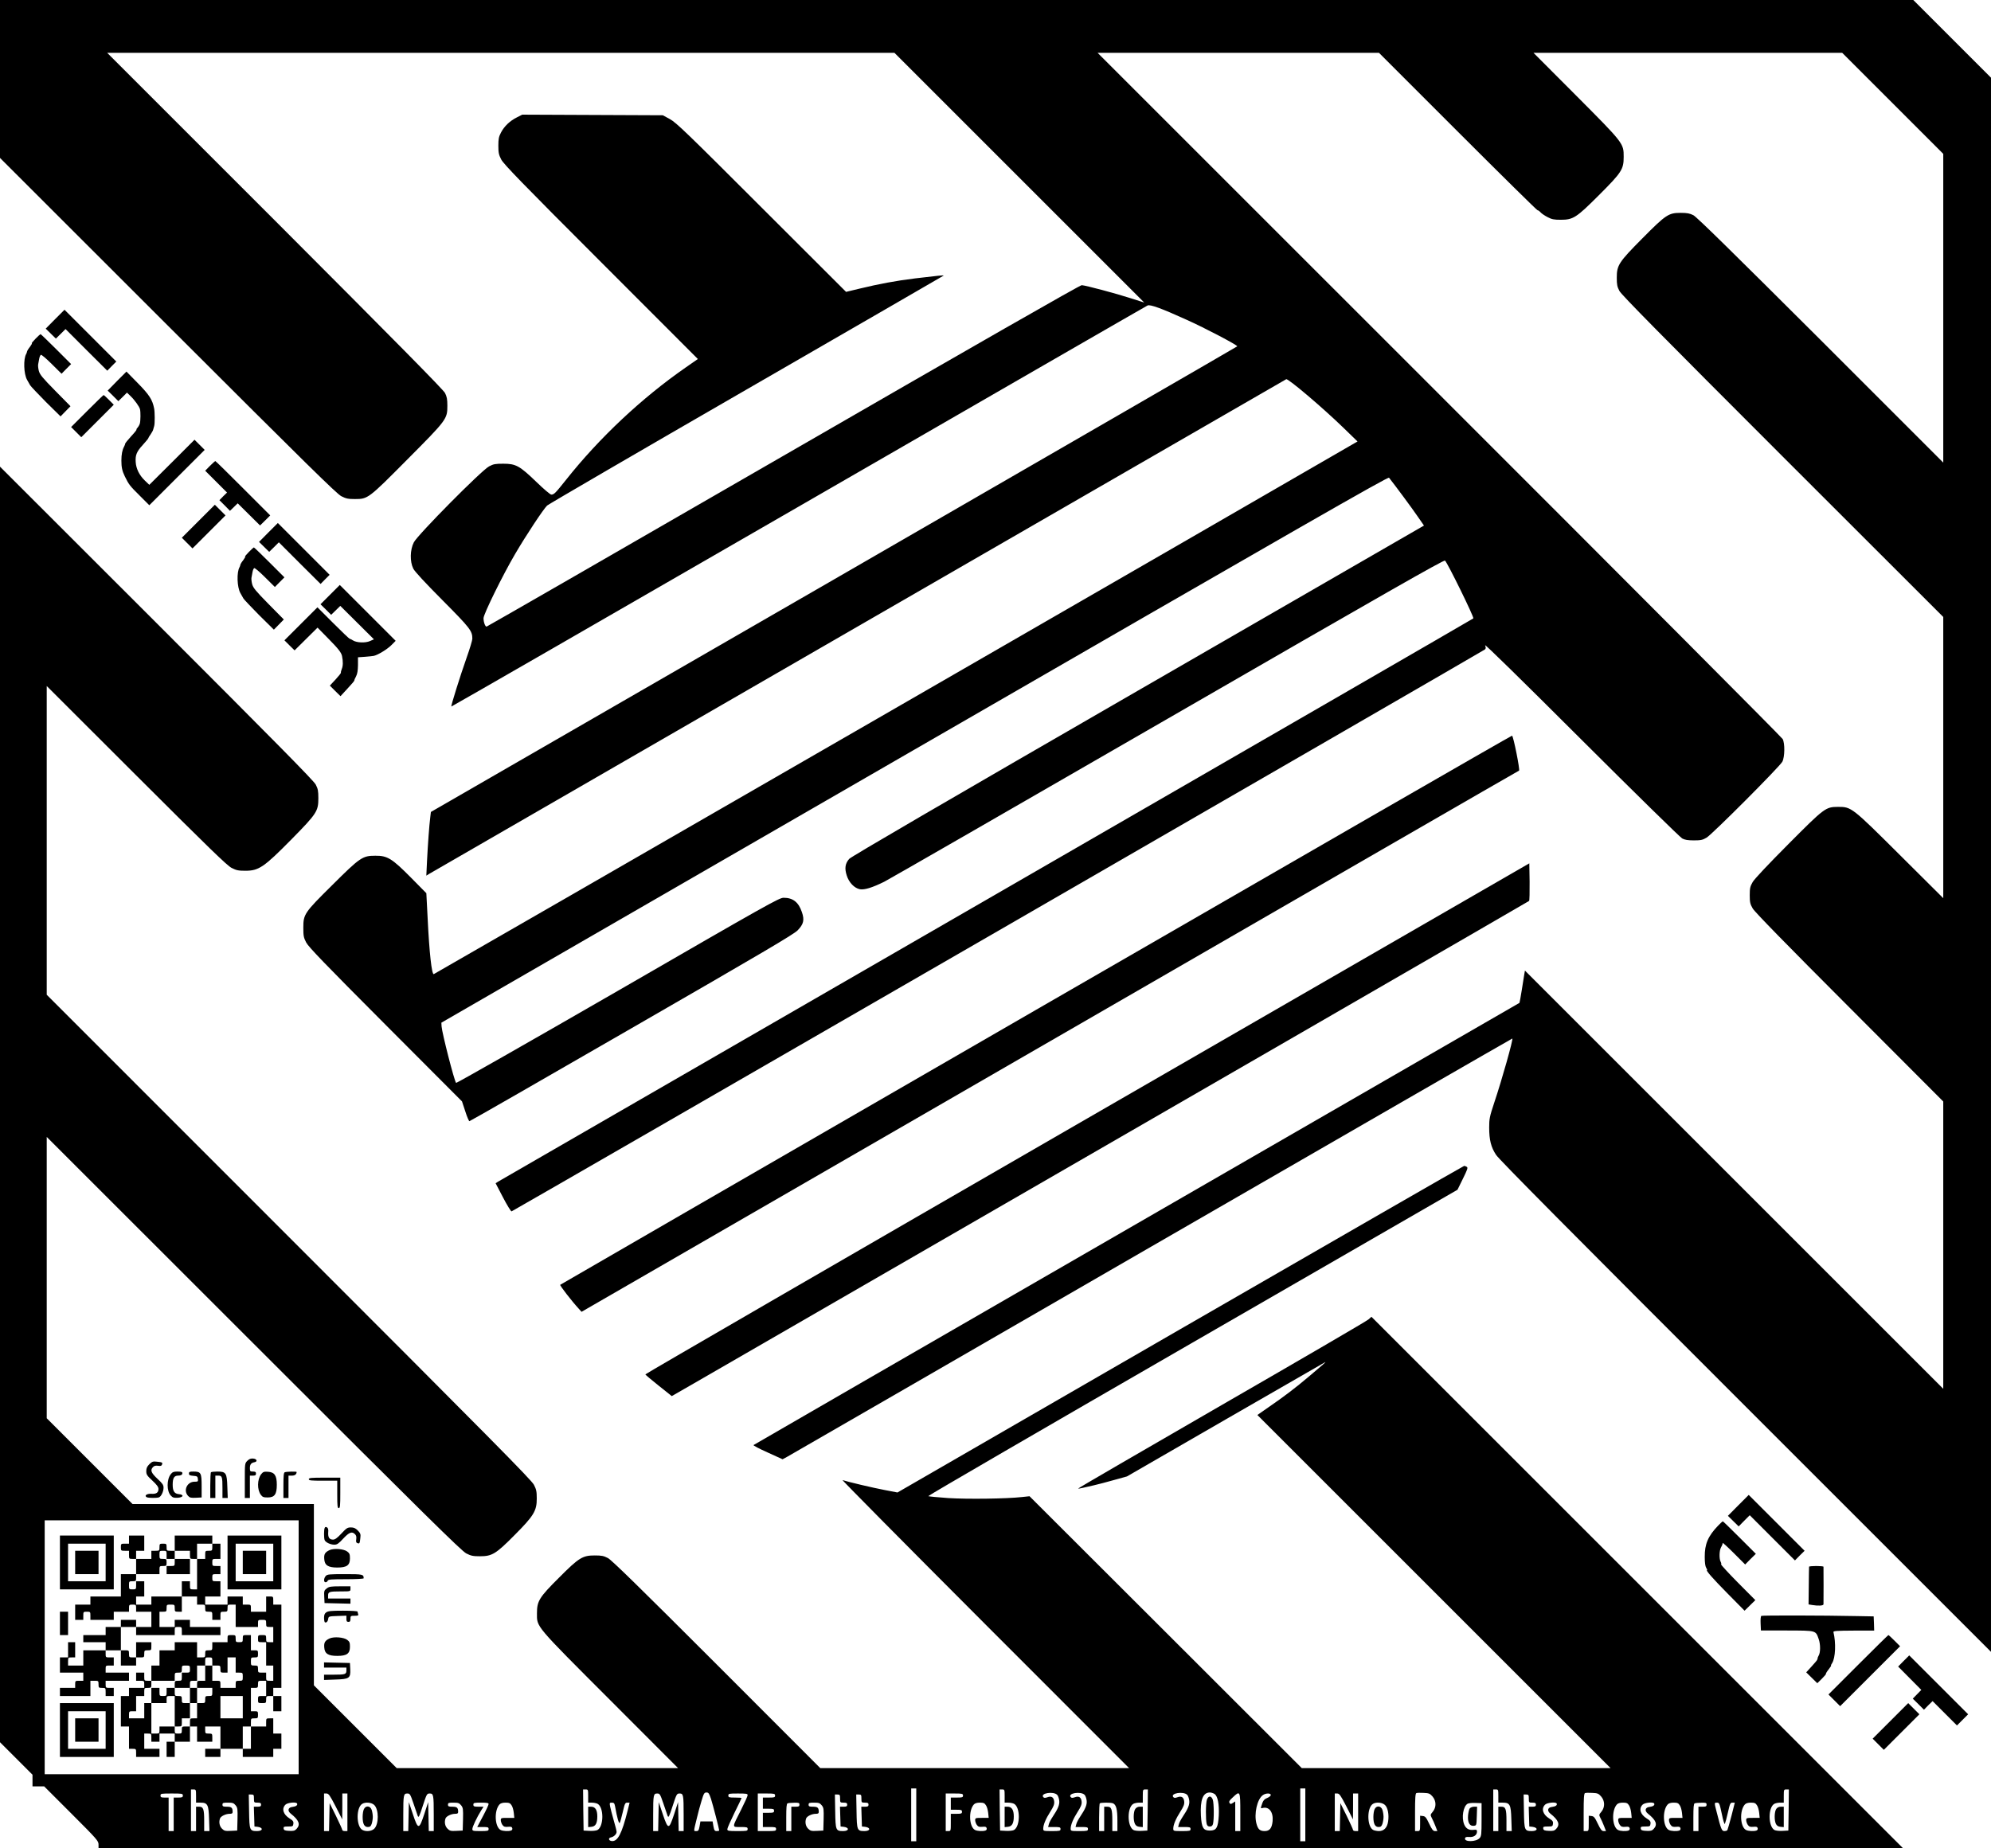 <svg xmlns="http://www.w3.org/2000/svg" version="1.0" width="2613.333" height="2426.667" viewBox="0 0 1960 1820"><path d="M0 77.8v77.7l165.3 165.2C301.8 457.1 331.5 486.3 336 488.6c4.7 2.4 6.7 2.8 13.5 2.8 12.7 0 13.2-.4 51.6-39.1 38.7-38.9 39.3-39.7 39.3-52.8 0-6.4-.5-8.9-2.3-12.5-1.6-3.2-49.3-51.5-167.4-169.8L105.5 52h775l122.9 122.9 123 123-13.5-4.3c-13.9-4.5-43.8-12.5-48-12.8-1.6-.1-103.2 58-293.7 168C611 541.3 479.5 617 479 617c-1.4 0-3-4.4-3-8.3 0-4 19.1-42.8 31.1-63.2 10.7-18.3 27.9-44.3 31.5-47.7 1.6-1.4 90-52.9 196.4-114.3s193.7-111.9 193.9-112.1c.6-.6-6.2.1-27.8 2.7-18.9 2.3-35.9 5.5-54.9 10.1l-13.3 3.2-83.2-83.1c-73.7-73.7-84-83.6-90.2-87l-7-3.8-69.2-.3-69.2-.3-5.3 2.7c-6.8 3.4-12.3 8.6-15.6 14.9-2.2 4.2-2.6 6.3-2.6 13 0 6.8.4 8.8 2.8 13.5 2.3 4.5 20.1 22.9 98.2 101l95.4 95.5-12.2 8.5c-43 29.9-84.7 69-117.6 110.5-10.6 13.3-11.8 14.5-14.5 14.5-1 0-7.5-5.5-14.7-12.5-16.5-15.9-20.2-17.9-32.5-17.9-7.8 0-9.7.3-14 2.6-7.5 3.9-70.2 67.3-74.1 74.8-3.8 7.4-4 19.1-.5 26 1.5 2.9 11.7 13.9 28.7 31 27.2 27.4 29.4 30.2 29.4 37.9 0 1.5-2.5 9.9-5.6 18.6-6.5 18.4-15.6 47.6-15.1 48.2.2.2 154-88.4 341.8-196.8s342.4-197.6 343.6-198.1c2.5-1.2 13.2 2.6 38.3 14 18.5 8.3 50 24.9 50 26.2-.1.3-178.7 103.5-396.9 229.5l-396.9 229-.6 5c-1.1 8.6-2.4 27.4-3.2 42.9l-.7 14.8 2.4-1.5c1.3-.8 191.6-110.7 422.9-244.2 231.3-133.5 420.8-242.9 421.2-243.1 1.7-1 35.7 27.8 56.2 47.7l14 13.6-5.9 3.4C1272 472.2 428.1 958.9 427 959.2c-2 .4-4.4-21.4-6-54.7l-1.3-25-15-15.2c-18.8-19-23.3-21.8-35.2-21.7-12.6 0-15 1.6-42.3 28.8-27.7 27.4-28.6 28.8-28.6 42.1 0 7.9.3 9.7 2.8 14.5 2.3 4.4 17.5 20.2 78.1 81l75.3 75.5 3.2 9.7c1.7 5.4 3.6 9.8 4.1 9.8.6 0 72.4-41.2 159.7-91.6 128.9-74.3 159.6-92.4 163.4-96.3 5.9-6.1 6.9-10.2 4.2-18-3.3-9.8-8.8-14.1-18-14.1-4.3 0-15.4 6.2-163.1 91.6-87.2 50.3-158.9 91.1-159.3 90.7-1.8-1.9-13.8-49-14.3-55.6l-.2-3.7 465.9-269c382.4-220.8 466.1-268.8 467-267.6 6.4 8.1 22.7 30.1 27.8 37.6l6.6 9.5L1120.3 680C931.5 789 837.9 843.5 836 845.7c-4 4.5-4.7 9.3-2.5 16.2 2.2 7.1 7.5 12.6 13 13.7 4.5.8 12.3-1.6 24-7.4 3.9-1.9 129.3-74.1 278.8-160.4 215.6-124.5 272.1-156.7 273.2-155.8 2.4 2 28.9 56 27.9 56.9-.5.5-216.2 125.2-479.4 277.1-263.2 151.9-479.5 276.8-480.8 277.6l-2.3 1.5 7.3 14c4 7.7 7.8 13.8 8.4 13.7 1.6-.4 956.7-551.9 958.2-553.3 1-.9 1-1.8.2-4.1-.7-1.8 35 33.2 94.7 92.8 52.7 52.6 97.4 96.4 99.3 97.4 2.5 1.4 5.7 1.9 11.5 1.9 6.9 0 8.6-.4 12.5-2.7 5.6-3.3 72.1-70 74.6-74.8 2.4-4.6 2.6-18.2.3-22.3-.8-1.6-152.9-154.3-338-339.3L1080.5 52h277l77.5 77.5c42.6 42.6 78 77.5 78.6 77.5.6 0 1.9.9 3 2.1 1 1.2 4.2 3.3 6.9 4.7 4.2 2.2 6.3 2.6 13 2.6 12.2 0 15.3-2 37.6-24.3s24.3-25.3 24.3-37.6c0-13.4.2-13.2-47.2-60.8L1509.6 52h303.9l49.8 49.8 49.7 49.7v304l-120.7-120.7c-85.9-85.7-122.1-121.3-125.3-122.9-3.6-1.8-6.1-2.3-12.5-2.3-11.9 0-14.4 1.6-37.7 25.1-23.3 23.5-25.2 26.4-25.2 38.8 0 6.7.4 8.8 2.6 13 2 3.8 41.2 43.5 160.7 163l158.1 158v276.9l-42.2-42c-47.8-47.6-48.2-47.9-61.3-47.9-12.3.1-13.1.6-49.1 36.8-19.6 19.7-33.2 34.1-35 37.2-2.5 4.4-2.9 6-2.9 13s.4 8.6 2.9 13c1.9 3.4 33 35.2 95.2 97.5l92.4 92.6v282.9l-205.9-205.9-205.9-205.9-.6 3.4c-.3 1.9-1.5 9-2.5 15.7-1.1 6.8-2.1 12.5-2.3 12.7-.2.1-169.7 98-376.8 217.5-207.1 119.5-376.8 217.6-377.2 217.9-.5.4 5.8 3.7 13.9 7.3l14.7 6.7 4.6-2.5c2.5-1.4 164-94.6 359-207.3 195-112.6 354.6-204.6 354.8-204.5 1 .6-10.2 40.5-17.8 63.1-4.6 13.9-5 16-5 24.5 0 12.3 1.8 19.4 6.8 27 2.9 4.5 75.1 77.3 245.7 247.8l241.5 241.5V76.5l-38.3-38.3L1883.5 0H0v77.8z"/><path d="M54.2 314.3l-9.2 9.3 5 4.9 5 4.9 4.8-4.7 4.7-4.7L85 344.5l20.6 20.5 4.4-4.5 4.5-4.5L89 330.5 63.5 305l-9.3 9.3zM35 333.5c-2.4 2.5-4.1 4.5-3.7 4.5.5 0-.4 1.6-1.8 3.5-1.5 1.8-2.8 4-2.9 4.7-.1.7-.4 1.7-.8 2.3-2.9 4.9-2.5 19.7.9 25.6 1 1.7 2.3 4.1 3 5.3.7 1.1 7.7 8.5 15.5 16.4L59.6 410l4.9-5 4.9-5-15-15.2c-12.8-13-15.2-16-16.2-19.7-.6-2.4-.9-5.3-.6-6.5.2-1.1.7-3.6 1-5.4.3-1.8 1.1-3.5 1.6-3.8.6-.4 5.4 3.7 10.7 9l9.7 9.6 4.7-4.8 4.7-4.7-14.8-14.8c-8.1-8.1-15-14.7-15.3-14.7-.2 0-2.5 2-4.9 4.5zM115.2 375.2l-9.2 9.4 5.3 5.2 5.2 5.2 4.3-4.2 4.2-4.2 3.5 3.4c4 3.8 8.7 10.4 9.3 12.9.7 2.6.6 11.4-.1 14-.3 1.3-1.4 3.2-2.3 4.2-1 1.1-1.4 1.9-1 1.9.4 0-1.9 3-5.3 6.6-3.3 3.6-5.9 6.9-5.9 7.3.1.3-.4 1.7-1.1 3-1.7 3.1-2.6 7.5-2.6 13.6 0 6.6.8 10.3 3.4 15.6 3.9 8 4.9 9.3 14.6 18.9l9.5 9.5 27.2-27.2 27.3-27.3-5-5-5-5-22.2 22.2-22.3 22.2-4.6-4.4c-5.3-5.2-8.4-11.5-8.8-18-.5-6.9 1-10.4 6.9-16.8 3-3.3 5.5-6.3 5.5-6.7 0-.3 1-2.1 2.3-3.8 1.2-1.8 2.4-3.9 2.5-4.7.2-.8.7-2.4 1-3.5.7-2.3.7-13.9-.1-17.5-1.7-8.5-4.7-13.2-16.1-24.8l-11.1-11.3-9.3 9.3z"/><path d="M85.7 404.8L70 420.5l5 5 5 5 16-16 16-16-4.7-4.7c-2.6-2.7-5-4.8-5.3-4.8-.3 0-7.6 7.1-16.3 15.8zM206.7 458.7l-4.7 4.8 10.7 10.7 10.8 10.8-3.8 3.7-3.7 3.8 5.2 5.2 5.2 5.3 3.8-3.7 3.8-3.7 11 10.9 11 10.9 5-4.9 5-5-26.7-26.7C224.6 466 212.3 454 212 454c-.3 0-2.7 2.1-5.3 4.7zM0 1087.5v628l16 16 16 16v11.5h11.5l26.8 26.8c25.4 25.4 26.7 26.9 26.7 30.5v3.7h1776.5l-261.7-261.7-261.7-261.7-2.8 2.5c-1.5 1.5-66.6 39.4-144.6 84.4-77.9 45-141.6 82-141.3 82.2.2.2 2.3-.1 4.7-.7 2.4-.6 7.3-1.7 10.9-2.5 3.6-.8 12.3-3.1 19.4-5.1l13-3.6 97-56c53.4-30.8 97.6-56.2 98.1-56.5 1.3-.6-2 2.4-15.6 13.8-13.7 11.6-24.9 20.1-39.9 30.4l-11.2 7.8 173.8 173.8 173.9 173.9h-304l-134-133.9-134-133.8-7.5.8c-15.3 1.7-53.2 2.2-72.5 1-10.4-.7-19.3-1.6-19.7-1.9-.4-.4 116.7-68.4 260.2-151.2l260.8-150.5 5.3-10.8c4.5-9.1 5.1-10.9 3.9-11.7-.8-.5-2-1-2.6-1-.6 0-126.3 72.4-279.5 160.8l-278.4 160.8-12.5-2.4c-11.2-2.1-36.6-8.1-41.6-9.8-1-.4 62 63.3 140.1 141.5l142 142.1h-304l-102-102.1c-76.4-76.4-103.3-102.7-107-104.7-4.2-2.2-6.3-2.6-13-2.6-12 0-15.6 2.2-35.1 21.8-19.6 19.5-21.8 23.1-21.8 35.1 0 13.9-2.7 10.7 72.2 85.7l66.7 66.8h-277l-40.8-40.8-40.7-40.7V1481H130.5l-42.3-42.3-42.2-42.2v-277l203.8 203.7C418.6 1492 454.4 1527.3 459 1529.6c4.7 2.4 6.7 2.8 13.5 2.8 11.9 0 15.7-2.3 34-20.8 18.9-18.9 22-24 21.9-36.1 0-6.8-.4-8.9-2.8-13.5-2.3-4.6-43.1-45.8-241.2-244L46 979.5v-304l88.3 88.2c71.8 71.7 89.2 88.6 93.7 90.9 4.7 2.4 6.7 2.8 13.5 2.8 13.3 0 18.3-3.4 45.7-31.2 24.7-25.1 26.2-27.5 26.2-40.2 0-7.3-.4-9.2-2.6-13.5-2-3.8-40.5-42.8-156.7-159L0 459.5v628zM294 1622v125H44v-250h250v125zm608 165v26h-5v-52h5v26zm383 0v26h-5v-52h5v26zm-1092-18.5v6.5h4.3c7.1 0 8.1 1.9 8.5 16.1l.4 11.9H201v-10.1c0-11.6-.8-13.9-5-13.9h-3v24h-5v-41h2.5c2.4 0 2.5.2 2.5 6.5zm386 0v6.5h3.6c1.9 0 4.4.5 5.6 1.1 6.4 3.4 6.3 22.4-.1 25.9-1.2.6-4.7 1-7.9.8l-5.7-.3-.3-20.3-.2-20.2h2.5c2.4 0 2.5.2 2.5 6.5zm410 0v6.5h3.6c1.9 0 4.4.5 5.6 1.1 6.4 3.4 6.3 22.4-.1 25.9-1.2.6-4.7 1-7.9.8l-5.7-.3-.3-20.3-.2-20.2h2.5c2.4 0 2.5.2 2.5 6.5zm140.8 13.7l-.3 20.3-5.7.3c-3.2.2-6.7-.2-7.9-.8-6.4-3.5-6.5-22.5-.1-25.9 1.2-.6 3.7-1.1 5.6-1.1h3.6v-6.5c0-6.3.1-6.5 2.5-6.5h2.5l-.2 20.2zm345.2-13.7v6.5h4.3c7.1 0 8.1 1.9 8.5 16.1l.4 11.9h-5.2v-10.1c0-11.6-.8-13.9-5-13.9h-3v24h-5v-41h2.5c2.4 0 2.5.2 2.5 6.5zm285.8 13.7l-.3 20.3-5.7.3c-3.2.2-6.7-.2-7.9-.8-6.4-3.5-6.5-22.5-.1-25.9 1.2-.6 3.7-1.1 5.6-1.1h3.6v-6.5c0-6.3.1-6.5 2.5-6.5h2.5l-.2 20.2zm-1060.9-11c1.8 5.6 8.1 29.8 8.1 31.2 0 .3-1.1.6-2.4.6-2.1 0-2.5-.6-3.3-4.8l-.8-4.7h-12l-.8 4.7c-.8 4.2-1.2 4.8-3.3 4.8-2.7 0-2.8 1.1.8-13.5 1-4.4 3-11.7 4.4-16.3 2.2-7.3 2.7-8.2 4.9-8.2 2 0 2.6.9 4.4 6.2zm340.8-3.9c.8.8 1.7 3.2 2 5.4.6 4.2-1.1 8.3-6.6 16.5-1.6 2.4-3.3 5.6-3.6 7.1l-.7 2.7h6.1c5.4 0 6.1.2 6.1 2s-.7 2-8.5 2c-8.3 0-8.5-.1-8.5-2.4 0-3.8 2.5-9.7 6.9-16.6 3.2-5 4.1-7.3 3.9-9.9-.4-4.4-2.7-5.9-6.7-4.4-2.3.8-3.3.8-4.1-.2-3.1-3.8 10-5.9 13.7-2.2zm27 0c.8.8 1.7 3.2 2 5.4.6 4.2-1.1 8.3-6.6 16.5-1.6 2.4-3.3 5.6-3.6 7.1l-.7 2.7h6.1c5.4 0 6.1.2 6.1 2s-.7 2-8.5 2c-8.3 0-8.5-.1-8.5-2.4 0-3.8 2.5-9.7 6.9-16.6 3.2-5 4.1-7.3 3.9-9.9-.4-4.4-2.7-5.9-6.7-4.4-2.3.8-3.3.8-4.1-.2-3.1-3.8 10-5.9 13.7-2.2zm101 0c.8.8 1.7 3.2 2 5.4.6 4.2-1.1 8.3-6.6 16.5-1.6 2.4-3.3 5.6-3.6 7.1l-.7 2.7h6.1c5.4 0 6.1.2 6.1 2s-.7 2-8.5 2c-8.3 0-8.5-.1-8.5-2.4 0-3.8 2.5-9.7 6.9-16.6 3.2-5 4.1-7.3 3.9-9.9-.4-4.4-2.7-5.9-6.7-4.4-2.3.8-3.3.8-4.1-.2-3.1-3.8 10-5.9 13.7-2.2zm27-.8c3.1 2.2 4.6 10.1 4.1 21.2-.7 12-2.3 14.8-8.8 14.8-6.5 0-8.1-2.8-8.8-14.8-.8-15.5 2-22.7 8.8-22.7 1.4 0 3.5.7 4.7 1.5zm214.4 2.3c3.9 4.4 4 10.7.4 15.1-2.5 2.9-2.5 3.2-1.1 6 .9 1.6 2.5 5.2 3.6 8l2 5.1h-2.3c-1.9 0-3-1.4-5.8-7.3-2.9-6.1-3.8-7.2-6.1-7.5l-2.8-.3v7.5c0 7.4-.1 7.6-2.5 7.6h-2.5v-18.4c0-13.8.3-18.6 1.3-19 .6-.3 3.9-.4 7.1-.2 5.2.2 6.2.6 8.7 3.4zm166 0c3.9 4.4 4 10.7.4 15.1-2.5 2.9-2.5 3.2-1.1 6 .9 1.6 2.5 5.2 3.6 8l2 5.1h-2.3c-1.9 0-3-1.4-5.8-7.3-2.9-6.1-3.8-7.2-6.1-7.5l-2.8-.3v7.5c0 7.4-.1 7.6-2.5 7.6h-2.5v-18.4c0-13.8.3-18.6 1.3-19 .6-.3 3.9-.4 7.1-.2 5.2.2 6.2.6 8.7 3.4zM180 1768c0 1.7-.7 2-4.5 2H171v33h-5v-33h-4c-3.3 0-4-.3-4-2 0-1.9.7-2 11-2s11 .1 11 2zm150.4 10.7l6.5 12.8.1-12.8V1766h5v37h-2.5c-1.4 0-2.5-.5-2.5-1 0-.6-2.8-6.8-6.2-13.8l-6.3-12.7-.3 13.8-.3 13.7H319v-37h2.4c2.1 0 3.3 1.7 9 12.7zm76.6-3c1.8 5.4 3.7 10.9 4.2 12.3.9 2.2 1.5 1 5-9.8 3.8-11.7 4.1-12.2 6.8-12.2 3.7 0 4 1.3 4 20.7v16.3h-4.9l-.3-14.3-.3-14.2-3.8 11.7c-5.2 15.7-6.1 15.7-11.3 0l-3.9-11.7-.3 14.2-.3 14.3H397v-16.3c0-19.4.3-20.7 4-20.7 2.5 0 2.9.6 6 9.7zm246 0c1.8 5.4 3.7 10.9 4.2 12.3.9 2.2 1.5 1 5-9.8 3.8-11.7 4.1-12.2 6.8-12.2 3.7 0 4 1.3 4 20.7v16.3h-4.9l-.3-14.3-.3-14.2-3.8 11.7c-3 9.1-4.3 11.8-5.6 11.8-1.3 0-2.7-2.8-5.7-11.8l-3.9-11.7-.3 14.2-.3 14.3H643v-16.3c0-19.4.3-20.7 4-20.7 2.5 0 2.9.6 6 9.7zm83-8.1c0 1-2.9 7.4-6.4 14.3-9.2 18.2-9.2 17.1-.7 17.1 6.4 0 7.1.2 7.1 2 0 1.9-.7 2-10 2-9.1 0-10-.2-10-1.9 0-1 3.2-8.2 7-16 3.9-7.8 7-14.4 7-14.6 0-.3-2.9-.5-6.5-.5-5.8 0-6.5-.2-6.5-2 0-1.9.7-2 9.5-2 8.2 0 9.5.2 9.5 1.6zm27 .4c0 1.8-.7 2-6 2h-6v11h5.5c4.8 0 5.5.2 5.5 2s-.7 2-5.5 2H751v14h6.5c5.8 0 6.5.2 6.5 2 0 1.9-.7 2-9 2h-9v-37h8.5c7.8 0 8.5.2 8.5 2zm185 0c0 1.8-.7 2-6 2h-6v12h5.5c4.8 0 5.5.2 5.5 2s-.7 2-5.5 2H936v8.5c0 8.4 0 8.5-2.5 8.5H931v-37h8.5c7.8 0 8.5.2 8.5 2zm273 16.5v18.5h-5v-29.2l-2.3 1.5c-2.1 1.3-2.4 1.3-3.3 0-.8-1.3-.1-2.5 3.1-5.4 7.3-7 7.5-6.6 7.5 14.6zm30-17c0 .8-1.6 2.1-3.5 2.9-3.3 1.4-4.2 2.6-5.9 8.3-.6 1.8-.4 2 1.3 1.6 6.4-1.7 10.7 4 9.9 12.9-.7 6.9-2.9 9.8-7.8 9.8-4.7 0-6.6-1.7-8.1-7.3-2.6-9.6.7-24.2 6.3-28.1 2.9-2.1 7.8-2.1 7.8-.1zm74.4 11.2l6.5 12.8.1-12.8V1766h5v37h-2.5c-1.4 0-2.5-.5-2.5-1 0-.6-2.8-6.8-6.2-13.8l-6.3-12.7-.3 13.8-.3 13.7h-4.9v-37h2.4c2.1 0 3.3 1.7 9 12.7zM250 1771c0 3.9.1 4 3.5 4 2.8 0 3.5.4 3.5 2s-.7 2-3.5 2h-3.6l.3 9.7.3 9.8 3 .3c5.8.7 5.5 4.2-.4 4.2-7.3 0-7.6-.7-7.9-19.4l-.3-16.6h2.5c2.4 0 2.6.4 2.6 4zm577 0c0 3.9.1 4 3.5 4 2.8 0 3.5.4 3.5 2s-.7 2-3.5 2h-3.6l.3 9.7.3 9.8 3 .3c5.8.7 5.5 4.2-.4 4.2-7.3 0-7.6-.7-7.9-19.4l-.3-16.6h2.5c2.4 0 2.6.4 2.6 4zm21 0c0 3.9.1 4 3.5 4 2.8 0 3.5.4 3.5 2s-.7 2-3.5 2h-3.6l.3 9.7.3 9.8 3 .3c5.8.7 5.5 4.2-.4 4.2-7.3 0-7.6-.7-7.9-19.4l-.3-16.6h2.5c2.4 0 2.6.4 2.6 4zm657 0c0 3.9.1 4 3.5 4 2.8 0 3.5.4 3.5 2s-.7 2-3.5 2h-3.6l.3 9.7.3 9.8 3 .3c5.8.7 5.5 4.2-.4 4.2-7.3 0-7.6-.7-7.9-19.4l-.3-16.6h2.5c2.4 0 2.6.4 2.6 4zm-1273 6.7c1.9 2.4 2 3.7 1.8 13.7l-.3 11.1-6.2.3c-5.6.3-6.6 0-8.8-2.2-2.5-2.5-3.2-6.5-1.9-10.1.9-2.2 5.7-4.5 9.4-4.5 2.3 0 3-.4 3-1.9 0-4.1-1.1-5.1-5.6-5.1-3.7 0-4.4-.3-4.4-2 0-1.8.7-2 5.4-2s5.7.4 7.6 2.7zm60.4-1.9c.9 1.6-1 3-4.4 3.4-4.4.4-5.3 3.7-1.9 6.5 8.3 6.6 9.9 10.8 5.8 15.2-1.7 1.8-2.9 2.1-7.2 1.9-4.3-.2-5.2-.6-5.5-2.3-.2-1.8.3-2 4.5-2 4.5 0 4.8-.2 5.1-2.7.3-2.2-.4-3.2-3.7-5.2-6.4-4-8-9.7-4.1-13.6 2-2 10.3-2.9 11.4-1.2zm76.1 1.6c4.5 4.5 4.5 18.7 0 23.2-2.6 2.6-8.1 3.2-11.7 1.3-6.2-3.3-6.4-22.2-.1-25.8 3.3-1.9 9.2-1.3 11.8 1.3zm85.5.3c1.9 2.4 2 3.7 1.8 13.7l-.3 11.1-6.2.3c-5.6.3-6.6 0-8.8-2.2-2.5-2.5-3.2-6.5-1.9-10.1.9-2.2 5.7-4.5 9.4-4.5 2.3 0 3-.4 3-1.9 0-4.1-1.1-5.1-5.6-5.1-3.7 0-4.4-.3-4.4-2 0-1.8.7-2 5.4-2s5.7.4 7.6 2.7zm27-1.3c0 .8-2.5 6.2-5.6 12l-5.6 10.6h5.6c4.9 0 5.6.2 5.6 2s-.7 2-8 2c-7.4 0-8-.2-8-2 0-2.2 4.6-11.8 8.6-18.2l2.4-3.8h-5c-4.3 0-5-.3-5-2 0-1.8.7-2 7.5-2 5.9 0 7.5.3 7.5 1.4zm22.6 1.2c1 1.4 1.9 4.7 2.2 7.5l.5 4.9h-6.7c-6.2 0-6.6.1-6.6 2.3 0 1.2.7 3.3 1.6 4.6 1.3 1.8 2.4 2.2 5.5 1.9 2.9-.3 3.9 0 4.2 1.4.3.9-.2 1.9-1 2.2-2.4 1-8.3.7-10.5-.5-5.8-3.1-6.5-19.1-1.1-25.1 1.1-1.2 3.1-1.8 5.9-1.8 3.6 0 4.7.5 6 2.6zm101.9 1.1c2 11.3 3.8 17.5 4.6 16.2.5-.8 1.8-5.6 3-10.7 1.9-8.3 2.3-9.2 4.4-9.2h2.3l-1.9 7.7c-5.8 23.2-9.9 30.8-15.8 30.1-3.1-.4-3.5-3.1-.6-3.6 2.8-.6 5.5-3.2 5.5-5.4 0-1-1.3-6.2-2.9-11.6-1.5-5.3-3.1-11.4-3.5-13.5-.6-3.4-.5-3.7 1.7-3.7 2.1 0 2.6.6 3.2 3.7zM787 1777c0 1.7-.7 2-4 2h-4v24h-5v-13.4c0-9.8.3-13.6 1.3-13.9.6-.3 3.6-.6 6.5-.6 4.6-.1 5.2.1 5.2 1.9zm22 .7c1.9 2.4 2 3.7 1.8 13.7l-.3 11.1-6.2.3c-5.6.3-6.6 0-8.8-2.2-2.5-2.5-3.2-6.5-1.9-10.1.9-2.2 5.7-4.5 9.4-4.5 2.3 0 3-.4 3-1.9 0-4.1-1.1-5.1-5.6-5.1-3.7 0-4.4-.3-4.4-2 0-1.8.7-2 5.4-2s5.7.4 7.6 2.7zm161.6-.1c1 1.4 1.9 4.7 2.2 7.5l.5 4.9h-6.7c-6.2 0-6.6.1-6.6 2.3 0 1.2.7 3.3 1.6 4.6 1.3 1.8 2.4 2.2 5.5 1.9 2.9-.3 3.9 0 4.2 1.4.3.9-.2 1.9-1 2.2-2.4 1-8.3.7-10.5-.5-5.8-3.1-6.5-19.1-1.1-25.1 1.1-1.2 3.1-1.8 5.9-1.8 3.6 0 4.7.5 6 2.6zm124.9-2c3.3 1.3 4.5 5.9 4.5 16.9v10.5h-5v-10.1c0-11.6-.8-13.9-5-13.9h-3v24h-5v-13.3c0-7.4.3-13.7.7-14 .8-.9 10.6-.9 12.8-.1zm268 1.8c2.8 2.8 4 9.5 3 16.2-.9 6-4.1 9.4-9 9.4-2 0-4.5-.5-5.7-1.1-6.2-3.3-6.4-22.2-.1-25.8 3.3-1.9 9.2-1.3 11.8 1.3zm95 14.2c0 14.5-.2 16.4-1.9 18.3-3.4 3.8-15.1 4-14.4.3.3-1.3 1.2-1.6 4.2-1.4 4.3.4 7.6-1.8 7.6-5.3 0-1.8-.5-2-3.4-1.7-4.5.5-7.5-1.2-9.2-5.3-2.8-6.8-1-17.8 3.3-20.4 1-.6 4.5-1 7.8-.8l6 .2v16.1zm73.9-15.8c.9 1.6-1 3-4.4 3.4-4.4.4-5.3 3.7-1.9 6.5 8.3 6.6 9.9 10.8 5.8 15.2-1.7 1.8-2.9 2.1-7.2 1.9-4.3-.2-5.2-.6-5.5-2.3-.2-1.8.3-2 4.5-2 4.5 0 4.8-.2 5.1-2.7.3-2.2-.4-3.2-3.7-5.2-6.4-4-8-9.7-4.1-13.6 2-2 10.3-2.9 11.4-1.2zm71.2 1.8c1 1.4 1.9 4.7 2.2 7.5l.5 4.9h-6.7c-6.2 0-6.6.1-6.6 2.3 0 1.2.7 3.3 1.6 4.6 1.3 1.8 2.4 2.2 5.5 1.9 2.9-.3 3.9 0 4.2 1.4.3.9-.2 1.9-1 2.2-2.4 1-8.3.7-10.5-.5-5.8-3.1-6.5-19.1-1.1-25.1 1.1-1.2 3.1-1.8 5.9-1.8 3.6 0 4.7.5 6 2.6zm24.8-1.8c.9 1.6-1 3-4.4 3.4-4.4.4-5.3 3.7-1.9 6.5 8.3 6.6 9.9 10.8 5.8 15.2-1.7 1.8-2.9 2.1-7.2 1.9-4.3-.2-5.2-.6-5.5-2.3-.2-1.8.3-2 4.5-2 4.5 0 4.8-.2 5.1-2.7.3-2.2-.4-3.2-3.7-5.2-6.4-4-8-9.7-4.1-13.6 2-2 10.3-2.9 11.4-1.2zm25.2 1.8c1 1.4 1.9 4.7 2.2 7.5l.5 4.9h-6.7c-6.2 0-6.6.1-6.6 2.3 0 1.2.7 3.3 1.6 4.6 1.3 1.8 2.4 2.2 5.5 1.9 2.9-.3 3.9 0 4.2 1.4.3.9-.2 1.9-1 2.2-2.4 1-8.3.7-10.5-.5-5.8-3.1-6.5-19.1-1.1-25.1 1.1-1.2 3.1-1.8 5.9-1.8 3.6 0 4.7.5 6 2.6zm26.4-.6c0 1.7-.7 2-4 2h-4v24h-5v-13.4c0-9.8.3-13.6 1.3-13.9.6-.3 3.6-.6 6.5-.6 4.6-.1 5.2.1 5.2 1.9zm15 9.1c1.3 6.5 2.6 10.6 3 9.8.4-.8 1.8-5.8 3-11.2 2-8.9 2.4-9.7 4.5-9.7h2.3l-3.3 13c-1.9 7.2-3.7 13.5-4 14-.3.6-1.7 1-3 1-2.5 0-3.2-1.5-7.6-18.9-2.4-9.3-2.4-9.1.4-9.1 2.2 0 2.5.8 4.7 11.1zm34.6-8.5c1 1.4 1.9 4.7 2.2 7.5l.5 4.9h-6.7c-6.2 0-6.6.1-6.6 2.3 0 1.2.7 3.3 1.6 4.6 1.3 1.8 2.4 2.2 5.5 1.9 2.9-.3 3.9 0 4.2 1.4.3.9-.2 1.9-1 2.2-2.4 1-8.3.7-10.5-.5-5.8-3.1-6.5-19.1-1.1-25.1 1.1-1.2 3.1-1.8 5.9-1.8 3.6 0 4.7.5 6 2.6z"/><path d="M59 1538.5v26.5h53v-53H59v26.5zm45 0v18.5H67v-37h37v18.5z"/><path d="M74 1538.5v11.5h23v-23H74v11.5z"/><path d="M127 1516v4h-4c-3.9 0-4 .1-4 3.5s.1 3.5 4 3.5h4v4c0 3.9.1 4 3.5 4h3.5v15h-15v22H89v8H74v15h8v-4c0-3.9.1-4 3.5-4s3.5.1 3.5 4v4h23v-8h15v-3.5c0-3.3.2-3.5 3.5-3.5s3.5.2 3.5 3.5v3.5h15v15h-15v-7h-15v7h-15v8H82v7h22v8H82v15H67v-4c0-3.9.1-4 3.5-4H74v-15h-7v15h-8v15h23v8h-4c-3.9 0-4 .1-4 3.5v3.5H59v8h30v-15h4c3.9 0 4 .1 4 3.5 0 3.3.2 3.5 3.5 3.5 3.4 0 3.5.1 3.5 4v4h8v-8h-4c-3.9 0-4-.1-4-3.5v-3.5h23v-8h-23v-3.5c0-3.4.1-3.5 4-3.5h4v-8h-4c-3.9 0-4-.1-4-3.5v-3.5h15v15h15v-8h4c3.9 0 4-.1 4-3.5 0-3.3.2-3.5 3.5-3.5 3.4 0 3.5-.1 3.5-4v-4h-15v15h-3.5c-3.3 0-3.5-.2-3.5-3.5 0-3.4-.1-3.5-4-3.5h-4v-23h15v8h38v-4c0-3.9.1-4 3.5-4s3.5.1 3.5 4v4h38v-8h-30v-7h-15v7h-15v-15h3.5c3.3 0 3.5-.2 3.5-3.5 0-3.4.1-3.5 4-3.5s4 .1 4 3.5c0 3.3.2 3.5 3.5 3.5h3.5v-15h15v8h4c3.9 0 4 .1 4 3.5 0 3.3.2 3.5 3.5 3.5 3.4 0 3.5.1 3.5 4v4h8v-4c0-3.9.1-4 3.5-4 3.3 0 3.5-.2 3.5-3.5 0-3.4.1-3.5 4-3.5h4v22h22v-3.5c0-3.4.1-3.5 4-3.5s4 .1 4 3.5c0 3.3.2 3.5 3.5 3.5h3.5v15h-3.5c-3.3 0-3.5-.2-3.5-3.5 0-3.4-.1-3.5-4-3.5s-4 .1-4 3.5.1 3.5 4 3.5h4v23h7v15h-3.5c-3.4 0-3.5-.1-3.5-4v-4h-4c-3.9 0-4-.1-4-3.5 0-3.3-.2-3.5-3.5-3.5-3.4 0-3.5-.1-3.5-4s.1-4 3.5-4c3.3 0 3.5-.2 3.5-3.5s-.2-3.5-3.5-3.5H247v-15h-4c-3.9 0-4 .1-4 3.5 0 3.3-.2 3.5-3.5 3.5s-3.5-.2-3.5-3.5c0-3.4-.1-3.5-4-3.5s-4 .1-4 3.5v3.5h-15v4c0 3.9-.1 4-3.5 4-3.3 0-3.5.2-3.5 3.5 0 3.4-.1 3.5-4 3.5h-4v-15h-22v8h-15v15h-8v15h-3.5c-3.4 0-3.5-.1-3.5-4v-4h-8v8h4c3.9 0 4 .1 4 3.5v3.5h-15v8h-8v30h8v22h3.5c3.4 0 3.5.1 3.5 4v4h23v-8h-15v-15h3.5c3.4 0 3.5.1 3.5 4v4h8v-8h15v8h-8v15h8v-15h15v-15h7v15h15v-4c0-3.9-.1-4-3.5-4-3.3 0-3.5-.2-3.5-3.5v-3.5h15v22h-15v8h15v-8h22v8h30v-8h8v-15h-8v-15h-3.5c-3.4 0-3.5.1-3.5 4v4h-15v-4c0-3.9.1-4 3.5-4 3.3 0 3.5-.2 3.5-3.5s-.2-3.5-3.5-3.5H247v-23h3.5c3.3 0 3.5-.2 3.5-3.5 0-3.4.1-3.5 4-3.5h4v15h-4c-3.9 0-4 .1-4 3.5s.1 3.5 4 3.5 4-.1 4-3.5c0-3.3.2-3.5 3.5-3.5h3.5v15h8v-15h-8v-8h8v-82h-8v-4c0-3.9-.1-4-3.5-4H262v15h-15v-3.5c0-3.4-.1-3.5-4-3.5h-4v-8h-15v8h-22v-8h15v-15h-4c-3.9 0-4-.1-4-3.5s.1-3.5 4-3.5h4v-8h-4c-3.9 0-4-.1-4-3.5s.1-3.5 4-3.5h4v-15h-8v-8h-37v15h-4c-3.9 0-4-.1-4-3.5 0-3.3-.2-3.5-3.5-3.5s-3.5.2-3.5 3.5c0 3.4-.1 3.5-4 3.5h-4v8h-15v-8h8v-15h-15v4zm82 7.5c0 3.3-.2 3.5-3.5 3.5-3.4 0-3.5.1-3.5 4v4h-8v30h-3.5c-3.4 0-3.5-.1-3.5-4v-4h-8v15h-30v8h-15v-8h8v-15h-8v4c0 3.9-.1 4-3.5 4s-3.5-.1-3.5-4 .1-4 3.5-4c3.3 0 3.5-.2 3.5-3.5v-3.5h23v-4c0-3.9.1-4 3.5-4 3.3 0 3.5-.2 3.5-3.5s-.2-3.5-3.5-3.5c-3.4 0-3.5-.1-3.5-4s.1-4 3.5-4 3.5.1 3.5 4v4h8v-8h15v4c0 3.9.1 4 3.5 4h3.5v-15h15v3.5zm0 112.5v4h4c3.9 0 4 .1 4 3.5 0 3.3.2 3.5 3.5 3.5h3.5v-15h8v15h3.5c3.4 0 3.5.1 3.5 4s-.1 4-3.5 4c-3.3 0-3.5.2-3.5 3.5v3.5h-15v-3.5c0-3.4-.1-3.5-4-3.5h-4v-15h-7v15h-4c-3.9 0-4 .1-4 3.5v3.5h15v4c0 3.9-.1 4-3.5 4-3.3 0-3.5.2-3.5 3.5 0 3.4-.1 3.5-4 3.5h-4v15h-3.5c-3.4 0-3.5.1-3.5 4v4h-4c-3.9 0-4 .1-4 3.5 0 3.3-.2 3.5-3.5 3.5s-3.5-.2-3.5-3.5v-3.5h-15v3.5c0 3.4-.1 3.5-4 3.5h-4v-30h-7v15h-15v-3.5c0-3.3.2-3.5 3.5-3.5h3.5v-15h8v-4c0-3.9.1-4 3.5-4 3.3 0 3.5-.2 3.5-3.5v-3.5h23v-4c0-3.9.1-4 3.5-4 3.3 0 3.5-.2 3.5-3.5 0-3.4.1-3.5 4-3.5s4 .1 4 3.5-.1 3.5-4 3.5h-4v4c0 3.9-.1 4-3.5 4-3.3 0-3.5.2-3.5 3.5v3.5h15v-3.5c0-3.3.2-3.5 3.5-3.5h3.5v-15h8v-4c0-3.9.1-4 3.5-4s3.5.1 3.5 4zm30 45v11h-22v-22h22v11zm8 30v11h-8v-22h8v11z"/><path d="M172 1538.5c0 3.4-.1 3.5-4 3.5h-4v8h23v-15h-15v3.5zM149 1669.5v7.5h15v-3.5c0-3.4.1-3.5 4-3.5h4v30h3.5c3.4 0 3.5-.1 3.5-4v-4h8v-15h7v-15h-7v15h-4c-3.9 0-4-.1-4-3.5 0-3.3-.2-3.5-3.5-3.5-3.4 0-3.5-.1-3.5-4v-4h-8v4c0 3.9-.1 4-3.5 4s-3.5-.1-3.5-4v-4h-8v7.5zM224 1538.5v26.5h53v-53h-53v26.5zm45 0v18.5h-37v-37h37v18.5z"/><path d="M239 1538.5v11.5h23v-23h-23v11.5zM59 1598.5v11.5h8v-23h-8v11.5zM59 1703.5v26.5h53v-53H59v26.5zm45 0v18.5H67v-37h37v18.5z"/><path d="M74 1703.5v11.5h23v-23H74v11.5zM579 1789.1v10l3.2-.3c4.1-.4 5.8-3.4 5.8-10.3 0-6.3-2-9.5-6.1-9.5H579v10.1zM989 1789.1v10l3.2-.3c4.1-.4 5.8-3.4 5.8-10.3 0-6.3-2-9.5-6.1-9.5H989v10.1zM1117.6 1781.2c-1.9 2.7-2.1 11.3-.3 14.8.9 1.7 2.2 2.6 4.5 2.8l3.2.3V1779h-2.9c-2 0-3.5.8-4.5 2.2zM1748.6 1781.2c-1.9 2.7-2.1 11.3-.3 14.8.9 1.7 2.2 2.6 4.5 2.8l3.2.3V1779h-2.9c-2 0-3.5.8-4.5 2.2zM1188.1 1772.1c-1.2 3.5-1.3 19.8-.2 23.9.5 1.8 1.4 2.5 3.1 2.5 1.7 0 2.6-.7 3.1-2.5 1.1-4.1 1-20.4-.2-23.9-1.5-4.1-4.3-4.1-5.8 0zM358.2 1781.5c-.7 1.4-1.2 4.8-1.2 7.5 0 6.8 1.6 10 5.1 10 2.1 0 2.9-.6 3.8-3.1.6-1.8 1.1-4.9 1.1-6.9s-.5-5.1-1.1-6.9c-1.4-4.1-6-4.5-7.7-.6zM1353.2 1781.5c-.7 1.4-1.2 4.8-1.2 7.5 0 6.8 1.6 10 5.1 10 2.1 0 2.9-.6 3.8-3.1.6-1.8 1.1-4.9 1.1-6.9s-.5-5.1-1.1-6.9c-1.4-4.1-6-4.5-7.7-.6zM1446.9 1780.6c-.7.8-1.4 4-1.7 6.9-.6 6.9 1.5 10.8 5.6 10.3 2.7-.3 2.7-.3 3-9.6l.3-9.2h-2.9c-1.6 0-3.5.7-4.3 1.6zM195.2 513.3L179 529.5l5.3 5.3 5.2 5.2 16.3-16.3 16.2-16.2-5.3-5.3-5.2-5.2-16.3 16.3zM264.2 524.3l-9.2 9.3 5 4.9 5 4.9 4.8-4.7 4.7-4.7 20.5 20.5 20.6 20.5 4.4-4.5 4.5-4.5-25.5-25.5-25.5-25.5-9.3 9.3zM245 543.5c-2.4 2.5-4.1 4.5-3.7 4.5.5 0-.4 1.6-1.8 3.5-1.5 1.8-2.8 4-2.9 4.7-.1.7-.4 1.7-.8 2.3-2.9 4.9-2.5 19.7.9 25.6 1 1.7 2.3 4.1 3 5.3.7 1.1 7.7 8.5 15.5 16.4l14.4 14.2 4.9-5 4.9-5-15-15.2c-12.8-13-15.2-16-16.2-19.7-.6-2.4-.9-5.3-.6-6.5.2-1.1.7-3.6 1-5.4.3-1.8 1.1-3.5 1.6-3.8.6-.4 5.4 3.7 10.7 9l9.7 9.6 4.7-4.8 4.7-4.7-14.8-14.8c-8.1-8.1-15-14.7-15.3-14.7-.2 0-2.5 2-4.9 4.5zM325 585.5l-9.5 9.5 5.3 5.2 5.2 5.2 4.5-4.4 4.5-4.4 16.5 16.4 16.6 16.5-3.8 1.7c-4.6 2.1-13.2 1.7-16.8-.6-1.4-.9-2.8-1.6-3.2-1.6-.5 0-7.8-7-16.3-15.5L312.5 598l-16.3 16.3-16.2 16.2 5 5 5 4.9 11.3-11.2 11.3-11.2 10.5 10.7c10.1 10.2 12.9 13.9 13.6 17.3 1.1 5.3 1 9.7-.2 12.6-.7 1.8-1.1 3.4-.9 3.7.3.3-2.1 3.3-5.2 6.7l-5.7 6.1 5.2 5.2 5.3 5.2 6.8-7.4c3.8-4 6.8-7.6 6.8-8-.1-.3.6-2.2 1.7-4.1 1.3-2.5 1.8-5.7 1.9-11.1v-7.7l7.1-.5c3.8-.3 7.7-.7 8.5-.9 4.1-.9 13.2-6.5 17.1-10.4l4.4-4.4-27.5-27.5-27.5-27.5-9.5 9.5zM1019.8 994.4c-257.2 148.5-467.9 270.4-468.3 270.7-.6.6 11.2 15.9 18.2 23.5l2.8 3.1 461-266.3c253.6-146.5 461.4-266.5 461.9-266.6 1.1-.5-5.6-34.1-6.9-34.4-.6-.1-211.5 121.4-468.7 270zM1070.3 1101.3c-239.4 138.2-435.1 251.6-435 252 .1.5 6.1 5.5 13.1 11.1l12.9 10.3 22.1-12.7c478.3-276.1 821.3-474.3 821.9-474.9.4-.4.6-8.9.5-18.9l-.3-18.1-435.2 251.2zM243.5 1438.4c-2.5 2.5-2.5 2.7-2.5 19.6v17h5v-22h3c2.3 0 3-.4 3-2s-.7-2-3-2c-2.7 0-3-.3-3-3.4 0-3.6 1.2-5.2 4.5-5.8 3.3-.6 2.4-3.3-1.2-3.6-2.4-.2-3.9.3-5.8 2.2zM147 1441.8c-2.3 2.3-3 3.9-3 6.8 0 3.3.7 4.4 6 9.3 4.4 4.1 6 6.3 6 8.2 0 3.7-2.2 5.1-7 4.8-4.3-.3-7.2 1.7-4.7 3.3 1.4.9 9.9 1 12.2.2 2.2-.9 4.5-5.7 4.5-9.5 0-2.7-1-4.2-6-8.8-6.3-5.9-7.3-8.6-4.3-11.6 1.1-1.2 2.6-1.5 4.9-1.2 2.4.4 3.4.1 3.8-1 .9-2.2.4-2.5-4.8-3-4-.5-4.8-.2-7.6 2.5zM168.1 1451.6c-4.1 5.2-4.1 16.6 0 21 1.9 2.1 3.1 2.4 6.9 2.2 5.7-.4 6.4-3.1.9-3.6-4.2-.4-5.9-3-5.9-9.2 0-6.6 1.4-9 5.4-9 2 0 3.6-.6 3.9-1.4.8-2.1-.2-2.6-4.9-2.6-3.4 0-4.7.5-6.3 2.6zM186 1450.9c0 1.6.8 2 4.3 2.3 3.8.3 4.2.6 4.5 3 .3 2.6.1 2.8-3.3 2.8-7.3 0-11.3 8.6-6.4 13.9 1.7 1.9 2.9 2.1 7.7 1.9l5.7-.3v-11.3c0-13.1-.7-14.2-8.2-14.2-3.6 0-4.3.3-4.3 1.9zM207.7 1449.7c-.4.3-.7 6.2-.7 13v12.3h5v-22h2.9c3.7 0 4.1 1.1 4.1 12.6v9.4h5.2l-.4-10.9c-.4-13.7-1.3-15.1-9.8-15.1-3.1 0-6 .3-6.3.7zM257.1 1451.6c-3.9 5-4.1 15.3-.3 20.3 1.6 2.2 2.7 2.6 6.7 2.6 6.8 0 9-3.1 9-12.5 0-9.1-2.2-12.4-8.7-12.8-3.9-.3-4.9.1-6.7 2.4zM280.3 1449.7c-1 .3-1.3 3.9-1.3 12.9v12.4h5v-22h3.4c2.9 0 4.6-1.3 4.6-3.6 0-.6-10.2-.4-11.7.3zM304 1456.5c0 1.3 2.2 1.5 14 1.5h14v13.5c0 11.3.2 13.5 1.5 13.5s1.5-2.3 1.5-15v-15h-15.5c-13.1 0-15.5.2-15.5 1.5zM1711.2 1482.3l-10.2 10.3 5.3 5.2 5.3 5.2 5.4-5.5 5.5-5.5 22.2 22.2 22.3 22.3 4.7-4.8 4.8-4.7-27.5-27.5-27.5-27.5-10.3 10.3zM1691.4 1502.2c-10 10.4-13.3 18.2-13.2 30.9 0 5.4.5 9.2 1.4 10.6.8 1.3 1.2 2.3.9 2.3-1.7 0 5.5 8.2 20.4 23.3l16.5 16.7 5.3-5.2 5.3-5.2-17.2-17.3c-9.4-9.5-16.8-17.6-16.5-17.9.4-.4.1-1.6-.5-2.7-1.5-2.9-1.3-10.8.3-13.8 1.2-2.3 1.5-2.8 1.8-4.6 0-.4 5.1 4.2 11.1 10.2l11 11 5.2-5.3 5.3-5.2-16-16c-8.8-8.8-16.2-16-16.5-16-.3 0-2.4 1.9-4.6 4.2zM319.6 1504.6c-.8 2-.8 9.8 0 11.9.9 2.2 5.7 4.5 9.5 4.5 2.7 0 4.2-1 8.8-6 5.9-6.3 8.6-7.3 11.6-4.3 1.2 1.1 1.5 2.6 1.2 4.9-.4 2.4-.1 3.4 1 3.8 2.2.9 2.5.4 3-4.8.5-4 .2-4.8-2.5-7.6-2.3-2.3-3.9-3-6.8-3-3.3 0-4.4.7-9.3 6-4.1 4.4-6.3 6-8.2 6-3.7 0-5.1-2.2-4.8-7 .3-3-.1-4.4-1.3-5.1-1.1-.6-1.8-.4-2.2.7zM324.5 1526.3c-4.5 2.1-5.7 4-5.3 8.8.4 6.2 3.8 8.4 12.8 8.4 9.4 0 12.5-2.2 12.5-9 0-4-.4-5.1-2.7-6.8-3.5-2.6-13-3.3-17.3-1.4zM1780.9 1542.7c-.1.5-.2 9-.3 19l-.2 18.1 3.6.6c6 1 11 .7 11.1-.7.1-1.5.1-35.9 0-37-.1-.4-3.2-.7-7.1-.7-3.8 0-7.1.3-7.1.7zM320.7 1551.8c-2.1 2.3-2.2 6.2-.2 6.2.9 0 1.8-.7 2.1-1.5.5-1.3 3.5-1.5 18-1.5 9.9 0 17.4-.4 17.4-.9 0-3.9-.7-4.1-18.5-4.1-15.4 0-17.4.2-18.8 1.8zM321.6 1564.1c-2.5 1.9-2.7 2.6-2.4 8.3l.3 6.1 12.8.3 12.7.3v-5.1h-22v-2.9c0-3.7 1.1-4.1 12.6-4.1 9.4 0 9.4 0 9.4-2.5v-2.5h-10.4c-9 0-10.7.3-13 2.1zM321.2 1587.6c-1.6 1.1-2.2 2.5-2.2 5.4 0 2.1.4 4.1.8 4.4 1.4.8 3-.8 3.3-3.4.4-2.4.7-2.5 9.2-2.8l8.7-.3v3.1c0 2.3.4 3 2 3s2-.7 2-3c0-2.8.2-3 4.1-3 3.3 0 4-.3 3.5-1.6-.3-.9-.6-2-.6-2.5s-6.3-.9-14.3-.9c-11.3 0-14.7.3-16.5 1.6zM1733.9 1591.1c-.6.3-.9 3.7-.7 7.5l.3 6.9h25.7c29.2.1 28.1-.2 31.2 8.5 1.8 5.1 1.8 13.3-.1 16.3-.7 1.2-.9 1.7-1.2 3.6 0 .6-2.6 3.6-5.6 6.9l-5.4 5.9 5.4 5.3 5.5 5.4 4.5-4.4c2.4-2.4 4.3-4.6 4-4.8-.2-.3.9-2.2 2.6-4.3 1.7-2.2 2.8-3.9 2.5-3.9-.4 0 .1-1.1 1-2.4 3.3-5.1 3.9-20 1.3-30.5-.3-1.2 2.9-1.4 19.9-1.5h20.2l-.2-7-.3-7-16.5-.3c-32.8-.7-93.2-.8-94.1-.2zM1829.2 1639.3l-29.2 29.2 5.8 5.8 5.7 5.7 29.5-29.5 29.5-29.5-5.5-5.5c-3-3-5.7-5.5-6-5.5-.3 0-13.7 13.2-29.8 29.3zM324.5 1613.3c-4.5 2.1-5.7 4-5.3 8.8.4 6.2 3.8 8.4 12.8 8.4 9.4 0 12.5-2.2 12.5-9 0-4-.4-5.1-2.7-6.8-3.5-2.6-13-3.3-17.3-1.4zM1874 1635.5l-5.4 5.5 11.4 11.5 11.4 11.5-4.2 4.3-4.2 4.3 5.5 5.4 5.5 5.5 4.2-4.3 4.3-4.2 12 12 12 12 5.5-5.5 5.5-5.5-29-29-29-29-5.5 5.5zM319 1639.5v2.5h22v2.9c0 3.7-1.1 4.1-12.6 4.1H319v5.2l10.9-.4c14-.4 15.3-1.3 14.9-10.2l-.3-6.1-12.7-.3-12.8-.3v2.6zM1861 1694.5l-17.5 17.5 5.5 5.5 5.5 5.5 17.5-17.5 17.5-17.5-5.5-5.5-5.5-5.5-17.5 17.5z"/></svg>